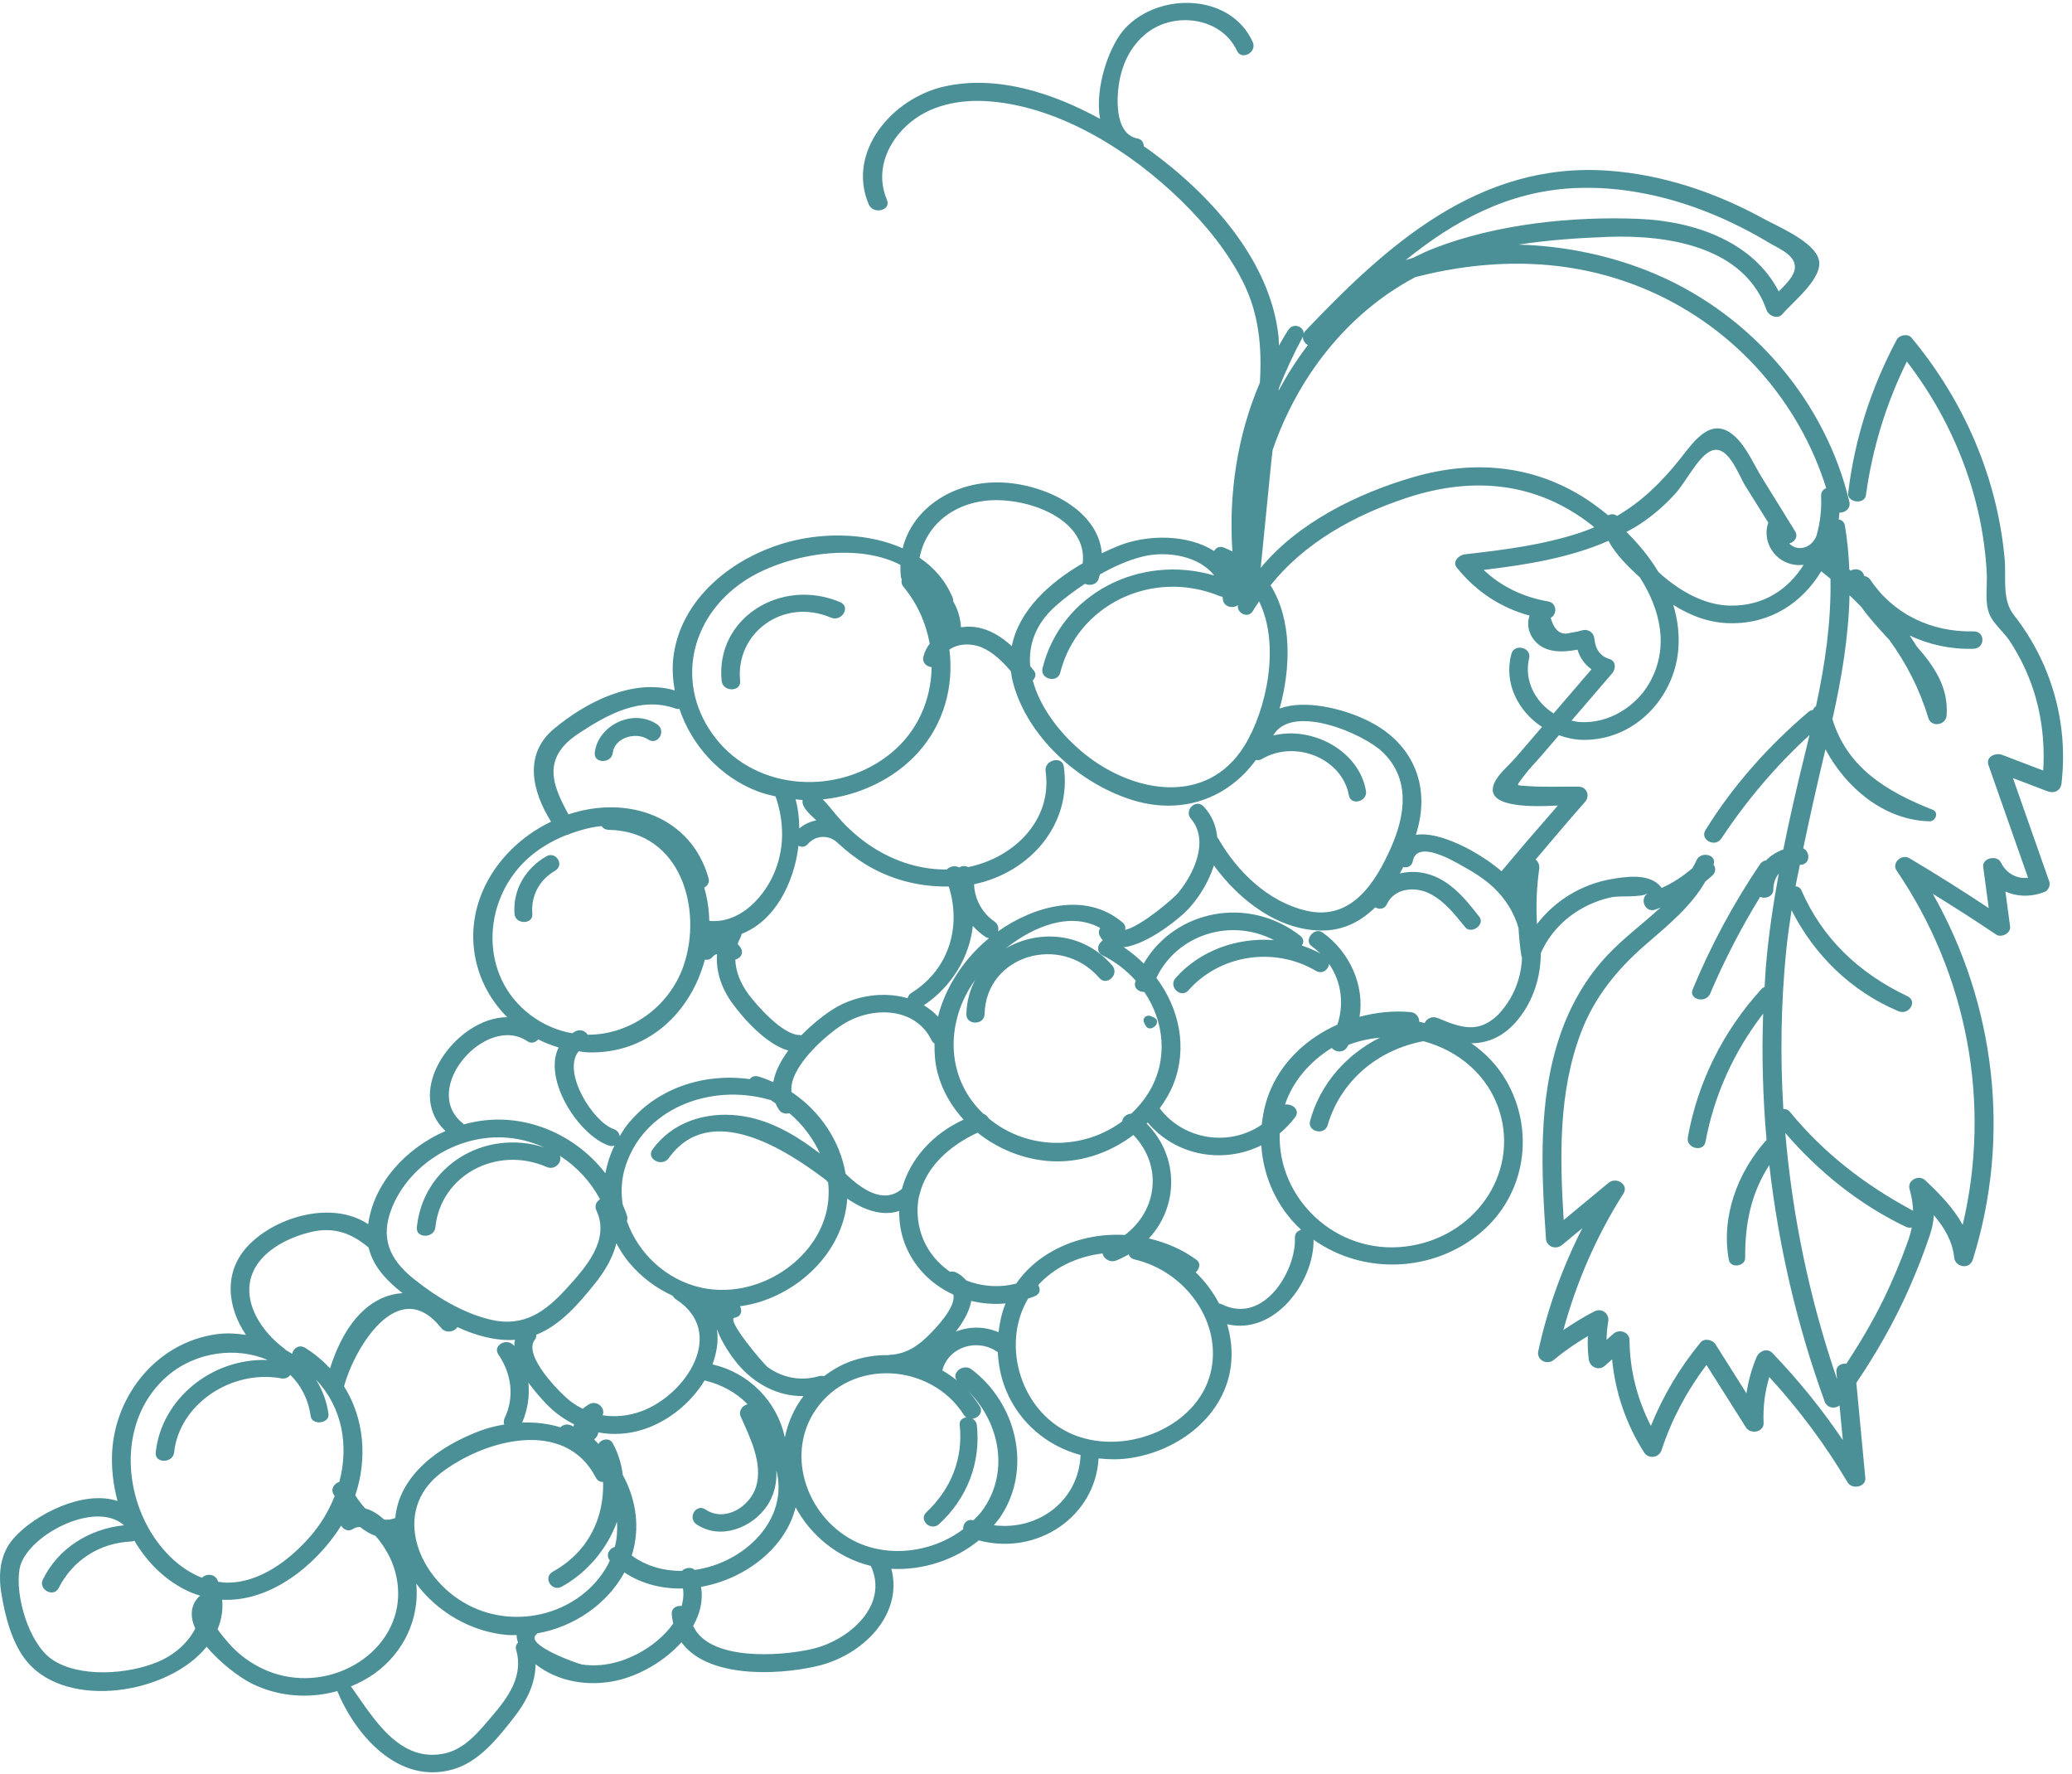 <svg width="139" height="119" viewBox="0 0 139 119" fill="none" xmlns="http://www.w3.org/2000/svg">
<path d="M77.399 68.238C77.337 68.211 77.275 68.183 77.213 68.156C76.905 68.02 76.606 68.302 76.753 68.594L76.841 68.768C77.14 69.367 78.038 68.521 77.399 68.238Z" fill="#4b9097"/>
<path d="M56.357 40.385C52.375 38.708 47.981 41.48 48.412 45.673C48.489 46.418 49.727 46.422 49.651 45.67C49.327 42.456 52.531 40.065 55.737 41.422C56.47 41.732 57.098 40.697 56.357 40.385Z" fill="#4b9097"/>
<path d="M44.088 48.586C42.448 47.469 40.082 48.684 39.9 50.495C39.827 51.231 41.028 51.214 41.109 50.492C41.225 49.467 42.675 49.054 43.483 49.599C44.128 50.032 44.724 49.02 44.088 48.586Z" fill="#4b9097"/>
<path d="M35.711 61.295C35.612 60.111 36.156 59.027 37.237 58.403C37.884 58.028 37.302 57.061 36.652 57.434C35.23 58.249 34.392 59.72 34.517 61.297C34.574 62.02 35.772 62.021 35.711 61.295Z" fill="#4b9097"/>
<path d="M125.135 99.126C124.934 97.001 124.733 94.875 124.532 92.749C125.879 90.759 127.064 88.678 128.035 86.497C128.564 85.309 129.04 84.102 129.452 82.874C129.636 82.326 129.716 81.9 129.725 81.5C130.431 82.324 130.983 83.239 131.096 84.341C131.164 84.999 132.128 85.172 132.343 84.49C134.909 76.325 133.899 67.415 129.658 59.944C131.09 60.831 132.51 61.735 133.903 62.677C134.27 62.925 134.906 62.584 134.849 62.153C134.744 61.367 134.638 60.581 134.533 59.793C135.326 60.154 136.278 60.176 137.181 59.812C137.422 59.715 137.56 59.368 137.48 59.138C136.666 56.82 135.851 54.503 135.037 52.187C135.808 52.481 136.579 52.776 137.35 53.069C137.816 53.247 138.24 53.028 138.296 52.546C138.608 49.843 138.216 47.138 137.118 44.622C136.594 43.42 135.919 42.288 135.097 41.245C134.282 40.212 134.597 38.739 134.482 37.481C133.986 32.053 131.787 26.931 128.236 22.653C127.986 22.352 127.411 22.468 127.243 22.782C125.515 26.025 124.411 29.464 123.984 33.074C123.908 33.712 125.085 33.861 125.174 33.216C125.606 30.087 126.519 27.096 127.92 24.247C131.094 28.373 133.011 33.33 133.281 38.435C133.33 39.352 133.119 40.408 133.479 41.24C133.739 41.841 134.454 42.421 134.828 42.998C135.172 43.528 135.483 44.078 135.755 44.645C136.82 46.863 137.213 49.269 137.07 51.681C136.153 51.331 135.235 50.98 134.318 50.631C133.864 50.458 133.202 50.762 133.393 51.307C134.279 53.828 135.166 56.35 136.052 58.873C135.259 58.969 134.578 58.552 134.228 57.843C133.969 57.319 132.964 57.55 133.043 58.142C133.166 59.062 133.29 59.984 133.413 60.905C131.667 59.751 129.898 58.629 128.09 57.56C127.567 57.251 126.891 57.885 127.228 58.379C132.011 65.412 133.593 74.035 131.668 82.151C131.061 81.042 130.14 80.092 129.16 79.168C128.716 78.749 127.938 79.172 128.101 79.746C128.257 80.294 128.323 80.757 128.339 81.206C125.108 79.478 122.34 77.338 120.058 74.553C119.945 74.415 119.79 74.374 119.636 74.388C119.424 70.91 119.473 67.416 119.81 63.932C119.904 62.963 120.041 62.004 120.187 61.047C121.686 64.009 124.136 66.463 127.352 67.821C128.058 68.12 128.669 67.152 127.954 66.814C124.689 65.265 122.243 62.925 120.846 59.712C120.77 59.538 120.62 59.46 120.453 59.441C120.539 58.959 120.652 58.482 120.746 58.002C121.417 58.027 121.489 57.159 120.971 56.896C121.431 54.679 121.934 52.471 122.461 50.258C123.828 52.826 126.401 55.02 129.449 55.086C129.858 55.094 130.076 54.478 129.662 54.315C126.478 53.064 123.904 51.436 122.929 48.237C123.545 45.487 124.011 42.716 124.076 39.928C124.343 40.177 124.599 40.433 124.852 40.69C125.399 41.467 126.081 42.198 126.751 42.929C127.88 44.484 128.771 46.198 129.358 48.146C129.559 48.812 130.536 48.649 130.587 47.992C130.731 46.111 129.761 44.691 128.579 43.348C128.432 43.102 128.268 42.865 128.11 42.625C129.412 43.237 130.868 43.562 132.396 43.514C133.189 43.489 133.19 42.328 132.393 42.347C129.554 42.414 127.002 41.174 125.478 38.894C125.371 38.735 125.222 38.654 125.067 38.633C125.06 38.611 125.049 38.592 125.043 38.57C124.909 38.157 124.445 38.102 124.15 38.276C124.119 38.252 124.092 38.224 124.061 38.2C124.021 37.222 123.932 36.242 123.767 35.26C123.724 35.002 123.551 34.875 123.351 34.84C123.368 34.689 123.388 34.538 123.397 34.386C123.77 34.394 124.171 34.108 124.064 33.658C122.498 27.048 117.656 21.215 111.101 18.402C108.272 17.188 105.076 16.492 101.87 16.407C103.866 16.096 105.9 15.961 107.858 15.888C111.965 15.733 117.032 16.573 118.511 20.795C118.646 21.183 119.251 21.446 119.575 21.065C120.287 20.228 122.337 18.632 122.014 17.41C121.694 16.202 119.311 15.217 118.286 14.656C115.115 12.919 111.56 11.709 107.889 11.448C99.158 10.828 92.971 16.519 87.552 22.212C87.501 22.266 87.482 22.324 87.456 22.381C87.482 21.911 86.775 21.622 86.446 22.102C86.207 22.449 86.011 22.82 85.796 23.18C85.782 22.975 85.792 22.768 85.77 22.564C85.22 17.471 81.201 13.032 77.058 10.034C76.953 9.958 76.836 9.884 76.729 9.809C76.728 9.575 76.605 9.344 76.323 9.293C74.679 8.996 74.896 6.295 75.152 5.162C75.411 4.017 75.988 2.943 76.958 2.196C78.865 0.728 81.963 1.207 82.978 3.4C83.296 4.086 84.343 3.501 84.042 2.826C82.589 -0.433 77.787 -0.577 75.478 1.901C74.4 3.059 73.429 5.896 73.795 7.971C70.62 6.233 66.92 5.028 63.412 5.787C59.827 6.564 56.781 10.217 58.282 13.712C58.583 14.413 59.802 14.117 59.5 13.407C58.739 11.619 59.398 9.75 60.817 8.429C62.313 7.037 64.407 6.633 66.445 6.803C71.255 7.202 75.964 10.257 79.227 13.443C80.883 15.059 82.38 16.892 83.4 18.935C84.476 21.091 84.661 23.336 84.519 25.667C82.993 29.221 82.416 33.161 82.676 36.989C82.49 36.899 82.31 36.803 82.108 36.727C81.795 36.608 81.565 36.744 81.449 36.958C79.688 35.833 76.973 35.816 74.982 36.63C74.629 36.774 74.272 36.936 73.916 37.106C73.674 34.266 70.268 32.525 67.308 32.365C64.124 32.193 61.237 33.998 60.555 36.776C58.296 35.761 55.434 35.7 53.061 36.304C49.179 37.293 45.625 40.172 45.169 44.116C45.084 44.849 45.139 45.583 45.263 46.305C42.407 45.479 39.281 47.123 37.173 48.873C35.084 50.609 35.718 53.105 36.966 55.111C33.63 56.718 31.371 60.062 31.798 63.676C32.007 65.443 32.819 67.018 34.026 68.223C30.65 68.228 26.995 73.146 29.886 75.858C27.223 77.011 25.072 79.366 24.699 82.11C22.355 80.533 18.621 81.536 16.702 83.492C14.951 85.276 15.244 87.666 16.499 89.533C15.863 89.435 15.212 89.393 14.544 89.485C10.501 90.039 7.774 93.576 7.53 97.278C7.457 98.379 7.58 99.542 7.885 100.675C5.587 99.907 2.321 101.585 0.924 103.167C-0.018 104.235 -0.123 105.594 0.098 106.917C0.35 108.428 0.817 110.29 1.857 111.499C4.584 114.669 11.287 113.632 13.867 110.445C14.78 111.554 16.101 112.527 16.897 112.921C18.698 113.81 20.749 113.95 22.627 113.422C23.824 116.324 26.703 119.75 30.418 118.664C32.165 118.153 33.413 116.549 34.456 115.221C35.319 114.124 35.927 112.919 35.928 111.618C35.938 111.627 35.949 111.637 35.959 111.645C37.458 112.808 39.489 113.131 41.35 112.721C42.906 112.379 44.577 111.419 45.716 110.147C47.425 112.526 52.037 112.389 54.798 111.751C57.917 111.031 60.602 108.27 59.796 105.223C61.911 105.335 64.064 104.628 65.663 103.316C69.615 104.365 73.484 101.693 73.697 97.818C74.375 97.891 75.071 97.905 75.786 97.8C79.168 97.305 82.186 94.888 82.578 91.572C82.687 90.644 82.586 89.71 82.325 88.817C85.508 89.569 88.16 85.969 88.121 83.15C91.502 85.54 96.16 85.33 99.321 82.681C102.363 80.13 102.98 75.844 101.057 72.501C100.463 71.469 99.651 70.628 98.709 69.975C99.852 69.96 100.908 69.517 101.834 68.381C102.864 67.116 103.367 65.52 103.362 63.93C103.931 62.655 104.903 61.601 106.172 60.903C106.756 60.581 107.386 60.338 108.044 60.192C108.72 60.043 109.973 60.232 110.561 59.916C109.956 60.241 110.346 61.246 111.036 61.013C111.088 60.995 111.135 60.971 111.187 60.953V60.954L111.189 60.953C111.264 60.926 111.331 60.892 111.404 60.865C110.251 61.93 108.954 62.886 107.873 64.024C106.399 65.577 105.351 67.422 104.67 69.4C103.16 73.782 103.402 78.547 103.711 83.081C103.747 83.613 104.373 83.849 104.792 83.501C105.245 83.125 105.699 82.75 106.152 82.374C104.817 84.997 103.819 87.754 103.194 90.625C103.065 91.216 103.783 91.597 104.256 91.198C104.968 90.594 105.73 90.086 106.523 89.612C106.5 90.129 106.512 90.645 106.584 91.178C106.652 91.681 107.236 91.981 107.667 91.598L108.146 91.172C108.367 93.384 109.066 95.491 110.297 97.421C110.59 97.881 111.297 97.773 111.461 97.275C112.141 95.205 113.154 93.301 114.478 91.548C115.361 92.944 116.243 94.341 117.126 95.737C117.44 96.233 118.337 96.054 118.311 95.438C118.265 94.367 118.393 93.355 118.692 92.356C120.693 94.545 122.449 96.892 123.945 99.424C124.244 99.923 125.193 99.74 125.135 99.126ZM127.846 82.28C127.991 82.349 128.127 82.353 128.253 82.327C128.187 82.641 128.095 82.967 127.965 83.329C127.503 84.619 126.97 85.884 126.369 87.122C125.638 88.626 124.781 90.062 123.864 91.467C123.516 91.427 123.155 91.609 123.195 92.03C123.208 92.17 123.221 92.31 123.235 92.45C123.231 92.455 123.229 92.46 123.225 92.465C121.392 87.115 120.242 81.581 119.767 75.992C121.993 78.572 124.688 80.764 127.846 82.28ZM120.996 37.884C119.984 39.502 118.332 40.661 116.057 40.619C114.334 40.588 112.643 39.636 111.257 38.366C110.675 37.393 109.938 36.497 109.112 35.68C109.44 35.499 109.768 35.319 110.081 35.109C110.952 34.526 111.718 33.849 112.411 33.082C113.055 32.368 113.861 30.763 114.656 30.307C115.88 29.602 116.599 31.814 117.098 32.612L118.624 35.051C118.228 36.181 118.879 37.487 120.133 37.827C120.422 37.906 120.713 37.915 120.996 37.884ZM79.892 54.913C81.149 56.386 80.085 58.624 79.025 59.9C78.761 60.218 76.614 62.096 75.474 62.374C75.52 62.208 75.489 62.027 75.308 61.872C72.852 59.781 69.372 60.756 66.951 62.47C67.012 62.24 66.958 61.977 66.705 61.802C65.866 61.222 65.381 60.283 65.346 59.309C69.169 58.502 71.912 55.235 71.367 51.42C71.258 50.658 70.037 50.973 70.145 51.726C70.607 54.962 68.079 57.513 64.957 58.156C64.751 58.062 64.515 58.065 64.35 58.186C64.094 58.026 63.72 58.104 63.522 58.311C63.483 58.312 63.446 58.318 63.407 58.318C61.506 58.313 59.705 57.653 58.191 56.59C57.368 56.011 56.651 55.331 56.021 54.568C55.942 54.472 55.457 53.861 55.196 53.617C57.629 53.365 59.978 52.252 61.573 50.491C63.345 48.533 63.994 46.011 63.692 43.57C64.278 43.15 65.184 43.129 65.869 43.427C66.66 43.771 67.267 44.382 67.814 45.023C67.849 45.301 67.903 45.585 67.983 45.874C68.944 49.362 72.241 52.435 75.8 53.606C79.245 54.741 82.373 53.554 84.25 50.973C84.377 50.999 84.519 50.988 84.668 50.9C86.903 49.59 90.046 50.876 90.491 53.346C90.619 54.062 91.75 53.761 91.636 53.06C91.202 50.387 88.066 48.677 85.41 49.331C86.667 47.135 91.467 49.202 92.753 50.442C94.631 52.251 94.27 54.681 93.324 56.828C92.328 59.087 90.721 61.773 87.688 61.093C85.046 60.501 82.962 58.407 81.718 56.23C81.702 56.201 81.678 56.187 81.659 56.162C81.588 55.424 81.329 54.712 80.75 54.098C80.221 53.538 79.412 54.349 79.892 54.913ZM78.858 65.607C78.36 66.177 79.221 66.998 79.726 66.424C81.832 64.03 85.476 63.468 88.275 65.113C88.714 65.371 89.116 65.033 89.163 64.655C89.987 65.85 90.177 67.325 89.723 68.721C87.769 69.593 86.129 71.066 85.267 73.014C84.923 73.791 84.732 74.607 84.644 75.43C82.505 76.913 79.431 76.496 77.798 74.337C78.16 73.834 78.483 73.306 78.712 72.733C79.689 70.287 79.115 67.631 77.576 65.59C78.962 62.679 82.565 61.544 85.462 63.054C83.01 62.864 80.492 63.744 78.858 65.607ZM68.172 86.09C67.016 86.388 65.853 86.282 64.824 85.884C64.66 85.687 64.457 85.501 64.153 85.349C64.005 85.275 63.864 85.272 63.735 85.302C62.751 84.623 61.993 83.63 61.696 82.388C61.512 81.618 61.513 80.903 61.652 80.238C61.669 80.2 61.679 80.165 61.687 80.127C62.125 78.275 63.675 76.854 65.581 75.969C66.872 77.003 68.481 77.689 70.173 77.858C72.306 78.072 74.395 77.37 76.034 76.124C78 78.179 77.666 81.162 75.465 82.829C73.535 82.724 71.572 83.202 69.951 84.32C69.23 84.817 68.639 85.421 68.172 86.09ZM67.458 87.421C67.203 88.038 67.067 88.693 66.986 89.355C66.028 88.939 64.998 88.96 64.113 89.318C64.124 89.304 64.136 89.291 64.147 89.277C64.598 88.697 65.035 87.96 65.158 87.253C65.899 87.433 66.674 87.499 67.458 87.421ZM46.731 102.242C48.334 103.318 50.459 102.468 51.448 101.013C51.954 100.268 52.12 99.45 52.084 98.616C52.937 101.955 49.91 104.835 46.606 105.297C46.374 105.076 45.964 105.145 45.745 105.362C44.565 105.372 43.388 105.066 42.378 104.331C42.967 102.508 42.68 100.573 41.78 98.926C41.692 98.197 41.478 97.479 41.106 96.799C40.886 96.397 40.318 96.52 40.148 96.853C40.135 96.842 40.125 96.829 40.113 96.817C40.09 96.792 40.08 96.765 40.051 96.741C39.976 96.678 39.916 96.606 39.863 96.531C40.012 96.422 40.121 96.261 40.135 96.072C41.09 96.247 42.096 96.207 43.109 95.889C44.842 95.345 46.362 94.081 47.269 92.588C48.426 92.865 49.411 93.416 50.15 94.184C49.814 94.266 49.517 94.629 49.696 95.027C50.324 96.429 51.193 98.162 50.719 99.719C50.32 101.032 48.658 102.127 47.328 101.244C46.689 100.818 46.099 101.818 46.731 102.242ZM29.586 89.059C29.902 89.457 30.485 89.329 30.684 89.012C31.919 89.576 33.242 89.952 34.549 89.863C34.512 89.997 34.507 90.137 34.501 90.277C34.055 89.677 33.006 90.22 33.438 90.852C34.313 92.132 34.529 93.704 33.853 95.112C33.779 95.266 33.784 95.413 33.83 95.543C33.285 95.637 32.746 95.764 32.23 95.957C29.334 97.039 26.771 99.017 26.517 101.811C26.253 101.923 26.002 101.946 25.762 101.916C25.37 101.556 24.947 101.284 24.511 101.179C24.256 100.909 24.027 100.6 23.833 100.294C24.657 97.833 24.44 95.146 23.082 92.985L23.083 92.984C23.69 90.625 26.671 85.382 29.586 89.059ZM42.097 75.421C41.896 75.673 41.735 75.94 41.571 76.206C41.541 76.003 41.417 75.81 41.162 75.723C39.774 75.249 37.675 71.894 38.822 70.509C39 70.528 39.168 70.57 39.35 70.579C43.455 70.756 46.352 67.881 47.286 64.358C47.459 64.4 47.647 64.365 47.799 64.179C47.875 64.087 47.985 64.024 48.101 63.984C48.015 65.125 48.39 66.272 49.112 67.267C49.847 68.281 51.392 70.048 52.882 70.46C52.382 71.138 52 71.863 51.878 72.579C51.556 72.436 51.226 72.306 50.883 72.204C50.613 72.125 50.411 72.218 50.3 72.377C47.215 71.954 44.048 72.979 42.097 75.421ZM62.923 68.193C62.65 67.879 62.323 67.637 61.975 67.426C63.832 66.183 65.041 64.198 65.262 62.105C65.504 62.368 65.779 62.612 66.093 62.827C66.182 62.887 66.268 62.915 66.352 62.927C66.285 62.983 66.214 63.036 66.149 63.092C64.599 64.431 63.417 66.246 62.923 68.193ZM60.508 79.737C59.26 80.805 57.784 79.742 56.728 78.731C56.358 76.532 55.013 74.513 53.097 73.243C52.902 71.583 55.461 69.371 56.603 68.671C58.557 67.472 61.411 67.551 62.491 69.767C62.543 69.873 62.615 69.941 62.693 69.99C62.68 70.632 62.724 71.279 62.887 71.917C63.189 73.104 63.809 74.188 64.645 75.095C62.587 76.028 61.043 77.741 60.508 79.737ZM61.148 66.591C60.996 66.687 60.917 66.816 60.886 66.95C59.299 66.486 57.408 66.761 55.976 67.634C55.321 68.033 54.502 68.677 53.762 69.437C53.723 69.431 53.691 69.417 53.646 69.418C52.544 69.439 50.781 67.46 50.206 66.677C49.688 65.972 49.351 65.174 49.329 64.362C49.661 64.276 49.915 63.954 49.69 63.576C49.633 63.48 49.56 63.397 49.486 63.318C49.539 63.162 49.604 63.007 49.686 62.853C49.725 62.779 49.741 62.707 49.749 62.637C51.969 61.776 53.272 59.234 53.565 56.727C53.761 56.834 54.004 56.83 54.198 56.605C54.737 55.978 55.689 55.978 56.246 56.587C56.257 56.599 56.27 56.602 56.281 56.612C56.791 57.08 57.338 57.508 57.931 57.886C59.618 58.958 61.622 59.502 63.649 59.457C64.486 62.105 63.713 64.984 61.148 66.591ZM51.623 73.762C51.643 73.768 51.659 73.763 51.678 73.767C51.801 73.836 51.906 73.929 52.026 74.004C52.087 74.146 52.158 74.287 52.251 74.424C52.426 74.683 52.707 74.73 52.95 74.659C53.842 75.413 54.547 76.347 55.009 77.373C53.401 76.142 51.628 75.069 49.546 74.821C47.285 74.552 45.068 75.291 43.773 77.098C43.323 77.727 44.412 78.305 44.861 77.678C47.615 73.837 52.633 77.038 55.408 79.144C55.458 79.197 55.503 79.249 55.555 79.302C55.631 80.011 55.59 80.737 55.392 81.462C54.485 84.782 50.621 87.145 47.055 86.366C44.674 85.847 42.799 84.038 42.055 81.897C42.088 81.802 42.103 81.697 42.07 81.575C41.996 81.301 41.874 81.044 41.772 80.781C41.654 79.988 41.68 79.174 41.913 78.379C43.084 74.377 47.618 72.616 51.623 73.762ZM42.195 84.674C43 85.644 44.011 86.397 45.132 86.91C45.178 86.997 45.241 87.079 45.344 87.145C48.795 89.373 46.002 93.587 43.003 94.664C42.14 94.974 41.261 95.059 40.421 94.922C40.641 94.465 40.075 93.891 39.541 94.175C39.377 94.263 39.232 94.371 39.102 94.493C38.814 94.35 38.532 94.185 38.266 93.978C37.563 93.43 35.042 90.897 35.884 89.843C35.967 89.74 35.984 89.63 35.972 89.525C37.601 88.88 38.83 87.43 39.882 86.127C40.57 85.276 41.115 84.353 41.349 83.387C41.587 83.831 41.857 84.267 42.195 84.674ZM38.469 95.691C38.419 95.667 38.377 95.632 38.327 95.608C38.039 95.473 37.771 95.56 37.594 95.73C36.782 95.48 35.909 95.382 35.031 95.412C35.397 94.552 35.542 93.633 35.447 92.732C35.837 93.278 36.28 93.772 36.639 94.149C37.192 94.73 37.827 95.187 38.51 95.527C38.495 95.582 38.479 95.636 38.469 95.691ZM29.575 98.796C32.492 96.553 37.895 95.081 39.975 99.107C40.087 99.323 40.272 99.403 40.46 99.396C40.523 101.805 39.495 104.078 37.081 105.419C36.404 105.795 37.007 106.794 37.686 106.42C39.4 105.475 40.741 103.863 41.394 102.059C41.423 102.622 41.396 103.19 41.246 103.751C40.872 103.858 40.611 104.301 40.908 104.66C40.855 104.773 40.811 104.888 40.749 104.998C38.981 108.176 34.738 109.382 31.427 107.658C28.072 105.913 26.202 101.39 29.575 98.796ZM47.794 91.514C48.084 90.735 48.215 89.929 48.092 89.146C48.409 90.05 49.105 91.019 49.432 91.418C50.539 92.769 52.161 93.676 53.906 93.633C53.278 94.454 52.857 95.406 52.652 96.41C52.143 94.044 50.303 92.085 47.794 91.514ZM55.271 92.305C55.172 92.276 55.063 92.266 54.934 92.303C53.717 92.65 52.532 92.421 51.517 91.709C51.253 91.524 48.669 88.485 49.285 88.381C49.738 88.304 49.808 87.909 49.644 87.61C50.095 87.549 50.546 87.456 50.993 87.314C54.124 86.316 56.613 83.597 56.835 80.432C56.836 80.418 56.833 80.405 56.834 80.39C57.908 81.135 59.168 81.608 60.324 81.22C60.319 81.909 60.407 82.613 60.665 83.322C61.26 84.956 62.478 86.155 63.958 86.831C64.141 87.7 62.723 89.129 62.361 89.497C61.623 90.249 60.805 90.818 59.688 90.871C59.657 90.871 59.635 90.885 59.607 90.889C58.726 90.877 57.828 91.016 56.95 91.353C56.326 91.592 55.777 91.927 55.271 92.305ZM76.768 66.531C78.108 68.516 78.393 71.084 77.065 73.266C76.738 73.804 76.34 74.275 75.898 74.692C75.584 74.705 75.305 74.943 75.283 75.21C72.96 76.943 69.646 77.196 67.025 75.524C66.77 75.362 66.537 75.185 66.315 75.001C66.243 74.864 66.124 74.756 65.976 74.706C63.639 72.504 63.386 69.115 65.019 66.33C65.133 66.135 65.27 65.933 65.416 65.731C65.064 66.406 64.846 67.175 64.83 68.031C64.816 68.774 66.033 68.77 66.05 68.028C66.135 64.074 71.15 62.589 73.748 65.592C74.251 66.174 75.114 65.343 74.619 64.765C72.662 62.485 69.64 62.345 67.469 63.611C69.353 62.116 71.799 61.14 73.804 62.239C73.711 62.391 73.679 62.577 73.78 62.775C73.84 62.893 73.911 62.988 73.986 63.077C73.63 63.298 73.496 63.843 73.983 64.086C74.841 64.514 75.587 65.095 76.193 65.778C76.185 65.8 76.174 65.819 76.167 65.842C76.019 66.272 76.395 66.54 76.768 66.531ZM54.766 55.024C54.341 55.102 53.945 55.286 53.621 55.566C53.615 54.877 53.537 54.209 53.368 53.608C53.527 53.621 53.684 53.655 53.843 53.659C53.831 53.733 53.826 53.81 53.844 53.882C53.947 54.299 54.398 54.676 54.766 55.024ZM94.981 55.996C95.007 55.911 95.036 55.824 95.06 55.74C95.974 52.587 94.73 49.709 91.575 48.249C90.018 47.528 87.562 46.899 85.843 47.522C86.598 44.793 86.686 41.579 85.234 39.256C87.497 36.415 90.855 34.54 94.431 33.371C98.836 31.931 103.083 32.338 106.748 35.194C106.817 35.248 106.883 35.314 106.952 35.369C106.647 35.496 106.335 35.617 106.006 35.727C103.519 36.554 100.88 36.882 98.276 37.178C97.872 37.223 97.404 37.672 97.728 38.072C99.007 39.651 100.638 40.75 102.611 41.289C102.418 41.819 102.515 42.44 102.93 42.946C103.63 43.799 104.79 43.769 105.827 43.573C105.986 44.11 106.296 44.553 106.765 44.893C105.918 45.878 105.072 46.864 104.225 47.849C102.972 47.067 102.23 45.615 102.581 44.153C102.756 43.426 101.588 43.132 101.391 43.861C100.868 45.795 101.827 47.694 103.445 48.757C102.86 49.439 102.274 50.12 101.688 50.802C101.242 51.321 100.519 51.894 100.245 52.525C99.543 54.146 102.569 54.13 104.51 54.029C103.236 55.486 101.968 56.949 100.732 58.436L100.731 58.438C100.107 57.904 99.407 57.429 98.651 57.013C97.735 56.511 96.142 55.8 94.981 55.996ZM108.155 45.158C108.388 44.886 108.428 44.388 108.018 44.215C107.385 44.041 107.032 43.586 106.96 42.847C106.936 42.465 106.577 42.169 106.166 42.271C105.907 42.346 105.643 42.402 105.375 42.438C104.725 42.647 104.277 42.314 104.029 41.44C104.49 41.201 104.426 40.438 103.874 40.343C102.189 40.049 100.709 39.344 99.529 38.225C102.383 37.884 105.304 37.418 107.909 36.272C108.37 37.187 109.313 38.085 110.013 38.729C111.398 40.901 111.999 43.441 110.648 45.813C109.754 47.384 107.92 48.555 105.983 48.429C105.79 48.417 105.609 48.371 105.426 48.332C106.335 47.275 107.245 46.216 108.155 45.158ZM105.562 12.619C108.68 12.464 111.801 13.126 114.662 14.276C116.061 14.838 117.406 15.52 118.689 16.288C119.41 16.72 120.728 17.218 120.343 18.258C120.187 18.681 119.748 19.131 119.327 19.547C117.632 16.252 113.748 14.839 109.961 14.681C105.49 14.493 100.385 15.032 96.228 16.644C95.737 16.834 95.266 17.055 94.803 17.288C94.635 17.338 94.469 17.392 94.302 17.445C97.512 14.842 101.155 12.838 105.562 12.619ZM85.784 26.058C86.251 24.894 86.777 23.741 87.392 22.607C87.4 22.592 87.399 22.579 87.405 22.564C87.39 22.802 87.529 23.031 87.739 23.145C87.002 24.108 86.352 25.134 85.775 26.198C85.779 26.152 85.781 26.105 85.784 26.058ZM85.276 31.045C85.305 30.758 85.341 30.466 85.374 30.178C87.029 25.372 90.305 21.044 94.949 18.584C100.202 17.241 105.598 17.287 110.697 19.532C116.487 22.083 120.725 27.011 122.512 32.744C122.309 32.818 122.154 32.989 122.168 33.264C122.211 34.131 122.111 35.03 121.872 35.889C121.701 36.428 121.143 36.871 120.518 36.732C120.321 36.687 120.166 36.583 120.032 36.456C120.381 36.359 120.658 36.008 120.421 35.626C119.678 34.425 118.935 33.224 118.191 32.022C117.643 31.137 117.168 29.98 116.371 29.258C114.814 27.848 113.645 29.595 112.73 30.752C111.46 32.356 110.132 33.641 108.474 34.608C108.329 34.471 108.069 34.458 107.892 34.567C107.551 34.289 107.205 34.019 106.851 33.769C103.251 31.23 99.075 30.767 94.831 31.996C91.068 33.086 87.058 35.065 84.574 38.093L85.276 31.045ZM81.458 38.6C76.463 37.122 71.174 39.825 69.936 44.825C69.756 45.552 70.943 45.848 71.126 45.117C72.262 40.584 77.287 38.104 81.842 39.988C81.901 40.013 81.957 40.015 82.015 40.024C82.02 40.074 82.032 40.121 82.035 40.173C82.066 40.709 82.718 40.848 83.043 40.583C82.951 41.127 83.744 41.528 84.063 40.96C84.185 40.742 84.333 40.546 84.467 40.338C85.901 43.238 84.98 47.618 83.466 50.046C80.969 54.047 76.082 53.209 72.819 50.611C71.206 49.326 69.784 47.519 69.283 45.64C69.461 45.458 69.541 45.206 69.359 44.98C69.278 44.879 69.193 44.777 69.11 44.674C68.99 43.269 69.448 41.866 70.808 40.653C71.387 40.136 72.068 39.631 72.782 39.156C73.106 39.305 73.568 39.232 73.709 38.808C73.74 38.715 73.753 38.626 73.778 38.534C74.705 38.01 75.677 37.571 76.636 37.333C78.314 36.917 80.448 37.294 81.458 38.6ZM66.792 33.546C69.407 33.527 72.953 34.989 72.635 37.78C70.348 39.108 68.336 40.985 67.877 43.34C67.146 42.669 66.298 42.138 65.26 42.042C64.993 42.017 64.727 42.038 64.466 42.072C64.432 41.464 64.255 40.859 63.942 40.325C63.95 40.25 63.94 40.168 63.903 40.077C63.43 38.933 62.649 38.06 61.691 37.409C62.127 35.117 64.159 33.565 66.792 33.546ZM49.948 38.957C52.543 37.24 57.348 36.296 60.406 37.888C60.399 38.145 60.405 38.406 60.434 38.674C60.442 38.743 60.467 38.8 60.493 38.856C60.461 39.019 60.472 39.191 60.605 39.352C61.535 40.468 62.123 41.797 62.37 43.173C62.178 43.425 62.028 43.712 61.946 44.04C61.845 44.445 62.161 44.709 62.499 44.751C62.466 46.917 61.577 49.05 59.753 50.532C56.261 53.371 50.815 53.084 48.021 49.53C45.268 46.03 46.216 41.426 49.948 38.957ZM38.783 49.218C40.684 47.955 42.939 46.681 45.305 47.518C45.406 47.554 45.497 47.56 45.58 47.55C46.401 49.991 48.308 52.118 50.839 53.08C51.227 53.227 51.628 53.325 52.031 53.414C52.032 53.416 52.031 53.418 52.032 53.42C52.635 55.185 52.648 57.055 51.84 58.77C51.1 60.341 49.535 61.952 47.586 61.762C47.563 61.008 47.455 60.254 47.243 59.533C47.463 59.419 47.615 59.2 47.532 58.902C46.394 54.822 42.168 53.277 38.136 54.621C37.037 52.633 36.346 50.838 38.783 49.218ZM35.242 57.736C36.018 56.987 36.974 56.416 37.989 56.01C38.084 55.998 38.172 55.965 38.252 55.916C38.939 55.666 39.644 55.474 40.351 55.406C40.449 55.547 40.606 55.652 40.838 55.657C45.757 55.759 47.132 61.071 45.861 64.761C44.896 67.565 42.227 69.416 39.423 69.4C39.272 69.156 38.952 69.002 38.605 69.17C38.524 69.209 38.464 69.26 38.391 69.303C37.419 69.134 36.454 68.738 35.56 68.058C32.177 65.482 32.327 60.549 35.242 57.736ZM31.05 75.344C28.153 73.038 32.616 67.956 35.384 69.841C35.644 70.019 35.931 69.914 36.106 69.714C36.542 69.928 36.994 70.119 37.477 70.254C36.399 72.407 38.83 76.162 40.857 76.838C40.999 76.885 41.118 76.872 41.224 76.835C40.93 77.435 40.73 78.058 40.61 78.692C38.798 76.331 35.782 74.824 32.612 75.132C32.107 75.181 31.604 75.278 31.111 75.416C31.088 75.393 31.077 75.365 31.05 75.344ZM33.711 76.288C34.707 76.327 35.65 76.571 36.516 76.959C32.501 75.682 28.377 78.201 27.963 82.322C27.887 83.076 29.132 83.066 29.207 82.319C29.558 78.827 33.32 76.809 36.671 78.269C37.244 78.519 37.741 77.927 37.553 77.514C38.69 78.246 39.626 79.261 40.252 80.436C40.016 80.584 39.86 80.871 40.007 81.182C40.945 83.169 39.287 85.017 37.993 86.434C36.611 87.948 35.165 89.032 32.945 88.519C31.045 88.08 29.199 86.94 27.729 85.754C26.103 84.441 25.51 83.012 26.276 81.054C27.383 78.226 30.5 76.163 33.711 76.288ZM17.359 84.66C18.141 83.616 19.591 82.925 20.889 82.624C22.435 82.266 23.617 82.739 24.729 83.674C25.02 84.928 25.934 85.897 27.004 86.733C26.557 86.76 26.106 86.858 25.667 87.05C23.793 87.865 22.736 89.909 22.14 91.774C21.662 91.267 21.115 90.802 20.476 90.404C20.057 90.144 19.67 90.442 19.597 90.806C19.464 90.707 19.311 90.635 19.171 90.545C19.149 90.524 19.139 90.5 19.112 90.48C17.295 89.154 15.839 86.691 17.359 84.66ZM11.217 92.301C13.115 90.651 15.876 90.311 17.966 91.219C14.233 91.068 10.825 93.823 10.446 97.419C10.367 98.167 11.601 98.157 11.68 97.416C12.027 94.177 15.521 91.839 18.868 92.448C19.14 92.497 19.352 92.385 19.477 92.217C20.18 92.905 20.679 93.826 20.842 94.984C20.932 95.624 22.123 95.483 22.036 94.836C21.924 94 21.629 93.225 21.2 92.534C22.987 94.421 23.404 96.987 22.765 99.389C22.432 99.494 22.165 99.841 22.375 100.224C22.397 100.264 22.427 100.307 22.45 100.348C22.068 101.321 21.515 102.248 20.801 103.064C19.432 104.631 17.357 106.238 15.08 106.145C14.927 106.138 14.78 106.109 14.631 106.088C14.623 106.067 14.623 106.048 14.615 106.027C14.429 105.536 13.824 105.528 13.55 105.821C12.131 105.273 10.97 104.114 10.201 102.894C8.156 99.657 8.138 94.977 11.217 92.301ZM10.587 111.464C8.617 112.299 5.303 112.552 3.478 111.291C1.935 110.225 0.995 107.014 1.313 105.226C1.702 103.045 6.363 100.556 8.32 102.301C5.96 102.547 3.888 103.869 2.875 105.94C2.549 106.606 3.597 107.181 3.937 106.507C4.864 104.673 6.646 103.485 8.81 103.39C8.888 103.386 8.953 103.365 9.016 103.34C9.893 104.818 11.141 106.066 12.752 106.781C12.981 106.882 13.209 106.959 13.438 107.029C13.403 107.053 13.366 107.069 13.332 107.104C12.745 107.718 12.762 108.471 13.098 109.233C12.6 110.194 11.724 110.983 10.587 111.464ZM23.758 111.677C21.997 112.677 19.833 112.844 17.942 112.066C17.149 111.74 16.407 111.261 15.796 110.683C15.6 110.498 15.021 109.892 14.595 109.277C14.85 108.666 14.971 108.004 14.905 107.295C18.153 107.461 21.203 104.972 22.846 102.392C22.861 102.37 22.871 102.345 22.885 102.321C23.039 102.589 23.369 102.761 23.688 102.546C23.844 102.441 24.003 102.414 24.162 102.42C24.482 102.674 24.823 102.885 25.186 103.013C25.661 103.524 26.041 104.216 26.184 104.522C26.565 105.342 26.743 106.227 26.706 107.124C26.624 109.033 25.472 110.703 23.758 111.677ZM32.992 115.122C32.165 116.084 31.237 117.271 29.903 117.587C26.782 118.328 25.007 115.15 23.544 113.107C24.088 112.881 24.615 112.609 25.103 112.261C27.119 110.825 28.145 108.534 27.928 106.219C29.34 108.122 31.618 109.467 34.078 109.663C34.272 109.678 34.464 109.663 34.658 109.664C34.66 109.831 34.688 109.999 34.754 110.168C34.635 110.285 34.567 110.448 34.627 110.655C35.13 112.392 34.107 113.826 32.992 115.122ZM42.794 110.912C41.644 111.515 40.373 111.826 39.06 111.643C38.764 111.601 35.112 110.294 35.994 109.613C36.019 109.594 36.028 109.571 36.048 109.55C38.51 109.12 40.738 107.582 41.887 105.467C43.076 106.255 44.446 106.573 45.818 106.542C45.878 106.946 45.833 107.337 45.729 107.716C45.392 107.674 45.034 107.85 45.063 108.262C45.079 108.485 45.118 108.691 45.164 108.891C44.576 109.732 43.691 110.441 42.794 110.912ZM54.479 110.598C52.256 111.112 47.542 111.385 46.502 109.051C46.952 108.237 47.19 107.353 47.027 106.432C49.986 105.917 52.711 103.817 53.374 101.095C54.395 102.997 56.224 104.498 58.42 105.027C58.421 105.03 58.42 105.031 58.422 105.033C59.647 107.676 56.968 110.022 54.479 110.598ZM64.613 102.567C62.45 104.204 59.251 104.577 56.873 103.112C53.949 101.309 52.777 97.382 54.727 94.545C57.131 91.049 62.462 91.443 64.651 94.885C64.702 94.965 64.763 95.025 64.83 95.069C64.573 95.095 64.35 95.258 64.383 95.578C64.617 97.807 63.823 99.852 62.146 101.43C61.601 101.943 62.439 102.731 62.993 102.227C64.896 100.496 65.814 98.054 65.528 95.575C65.505 95.374 65.385 95.238 65.236 95.154C65.628 95.106 65.981 94.724 65.719 94.308C65.499 93.959 65.25 93.633 64.978 93.33C67.116 95.464 67.737 98.871 65.849 101.375C65.687 101.591 65.489 101.776 65.3 101.968C64.865 101.847 64.59 102.203 64.613 102.567ZM66.673 102.299C66.853 102.081 67.034 101.864 67.186 101.627C69.229 98.448 68.193 94.129 65.187 91.853C64.606 91.412 63.81 92.093 64.185 92.581C63.882 92.329 63.555 92.113 63.217 91.916C63.617 90.342 65.557 89.715 66.936 90.69C66.983 91.548 67.145 92.407 67.482 93.226C68.391 95.436 70.249 96.987 72.49 97.592C72.371 100.629 69.678 102.683 66.673 102.299ZM81.196 92.141C80.279 95.688 75.629 97.607 72.145 96.278C68.515 94.893 67.094 90.246 68.972 87.094C69.121 87.045 69.27 86.998 69.418 86.938C69.795 86.785 69.812 86.451 69.645 86.197C70.746 84.975 72.305 84.271 73.96 84.071C74.038 84.409 74.445 84.718 74.89 84.54C75.184 84.423 75.457 84.285 75.717 84.135C75.774 84.286 75.883 84.42 76.105 84.471C79.574 85.271 82.066 88.778 81.196 92.141ZM81.965 87.479C81.901 87.447 81.84 87.437 81.779 87.427C81.378 86.656 80.848 85.945 80.213 85.336C80.465 85.119 80.579 84.73 80.269 84.501C79.314 83.796 78.213 83.331 77.067 83.064C79.068 80.928 79.117 77.565 76.923 75.361C76.947 75.337 76.974 75.316 76.997 75.293C78.91 77.562 82.096 78.069 84.614 76.819C84.745 78.933 85.664 80.99 87.288 82.486C87.049 82.548 86.855 82.726 86.868 83.032C86.963 85.201 84.788 88.883 81.965 87.479ZM100.597 74.546C101.904 78.764 98.89 83.049 94.285 83.606C89.583 84.174 85.683 80.34 85.852 76.014C86.228 75.701 86.577 75.342 86.886 74.929C87.242 74.453 86.692 74.004 86.202 74.087C86.75 72.483 87.891 71.177 89.342 70.287C89.569 70.568 90.08 70.65 90.36 70.257C90.401 70.2 90.421 70.136 90.459 70.079C91.15 69.817 91.863 69.663 92.575 69.594C90.293 70.739 88.546 72.736 87.886 75.185C87.693 75.9 88.853 76.187 89.062 75.473C89.921 72.539 92.369 70.424 95.486 69.833C97.84 70.46 99.844 72.115 100.597 74.546ZM101.279 67.036C100.806 67.816 100.099 68.649 99.116 68.853C98.213 69.041 97.239 68.608 96.441 68.278C96.055 68.118 95.705 68.334 95.569 68.615C95.449 68.588 95.331 68.553 95.209 68.53C95.213 68.235 95.016 67.918 94.618 67.881C93.46 67.775 92.306 67.904 91.205 68.198C91.551 66.095 90.55 63.842 88.722 62.542C88.177 62.154 87.44 63.06 87.989 63.456C88.202 63.61 88.396 63.776 88.574 63.95C88.173 63.736 87.761 63.557 87.334 63.418C87.47 63.216 87.479 62.959 87.219 62.757C83.704 60.025 78.785 61.058 76.727 64.629C76.317 64.228 75.88 63.851 75.389 63.535C77.011 63.33 79.175 61.587 79.817 60.863C80.508 60.085 81.107 59.087 81.434 58.047C83.127 60.374 85.828 62.493 88.857 62.407C90.229 62.367 91.347 61.749 92.257 60.857C92.527 61.011 92.881 60.991 93.043 60.639C93.522 59.593 94.87 59.431 95.868 59.914C96.884 60.406 97.611 61.349 98.29 62.185C98.701 62.69 99.644 62.015 99.242 61.495C98.248 60.211 97.092 58.781 95.315 58.52C94.845 58.451 94.364 58.474 93.91 58.58C93.985 58.44 94.064 58.301 94.133 58.159C94.414 58.215 94.713 58.107 94.778 57.758C95.054 56.286 97.518 57.756 98.032 58.04C98.804 58.465 99.566 58.93 100.201 59.531C101.005 60.292 101.57 61.217 101.868 62.232C101.907 62.849 101.963 63.468 102.058 64.09C102.066 64.144 102.087 64.184 102.106 64.227C102.066 65.208 101.795 66.185 101.279 67.036ZM118.901 90.748C118.543 90.375 118.003 90.633 117.84 91.022C117.503 91.821 117.286 92.628 117.161 93.451C116.468 92.355 115.775 91.259 115.083 90.163C114.894 89.865 114.346 89.719 114.083 90.038C112.665 91.761 111.565 93.623 110.749 95.637C109.832 93.835 109.336 91.922 109.316 89.878C109.311 89.348 108.63 89.105 108.233 89.457C108.08 89.594 107.927 89.73 107.774 89.866C107.78 89.457 107.815 89.048 107.889 88.626C107.977 88.126 107.468 87.698 106.962 87.956C106.227 88.331 105.541 88.755 104.878 89.211C105.76 85.989 107.086 82.921 108.908 80.051C109.291 79.448 108.426 78.905 107.908 79.335C106.905 80.166 105.903 80.998 104.9 81.829C104.636 77.63 104.541 73.265 106.053 69.272C106.937 66.937 108.435 65.061 110.354 63.395C111.891 62.06 113.433 60.816 114.41 59.117C114.569 58.983 114.731 58.856 114.884 58.709C115.124 58.478 115.097 58.2 114.952 57.99C115.201 57.304 114.081 57.062 113.804 57.714C113.726 57.897 113.624 58.061 113.532 58.234C112.901 58.767 112.234 59.22 111.473 59.556C111.41 59.469 111.338 59.385 111.252 59.307C110.474 58.607 109.107 58.791 108.151 58.953C106.074 59.305 104.305 60.421 103.107 61.98C103.039 60.745 103.082 59.508 103.259 58.272C103.295 58.023 103.192 57.791 103.016 57.654C104.115 56.356 105.209 55.054 106.337 53.779C106.68 53.392 106.466 52.767 105.887 52.76C104.762 52.748 103.604 52.807 102.482 52.722C101.649 52.659 101.706 52.765 102.182 52.106C102.529 51.626 102.988 51.169 103.376 50.717C103.778 50.249 104.179 49.782 104.581 49.314C105.091 49.491 105.625 49.617 106.193 49.624C109.692 49.661 112.271 46.799 112.579 43.671C112.685 42.594 112.549 41.557 112.25 40.567C113.379 41.289 114.651 41.777 116.06 41.801C118.843 41.848 120.943 40.366 122.173 38.318C122.385 38.481 122.592 38.647 122.797 38.815C122.853 41.684 122.437 44.538 121.827 47.363C121.733 47.425 121.665 47.514 121.62 47.617C121.516 47.635 121.412 47.671 121.315 47.753C118.613 50.058 116.247 52.702 114.411 55.678C114.014 56.32 115.057 56.871 115.473 56.245C117.165 53.696 119.114 51.385 121.39 49.303C121.276 49.782 121.161 50.259 121.044 50.736C120.532 52.815 120.054 54.892 119.634 56.977C119.195 57.128 118.794 57.379 118.478 57.706C118.324 57.729 118.176 57.807 118.069 57.965C116.274 60.627 114.766 63.42 113.553 66.361C113.27 67.047 114.438 67.321 114.724 66.648C115.678 64.403 116.799 62.239 118.079 60.152C118.426 60.32 118.964 60.124 118.963 59.67C118.962 59.258 119.097 58.88 119.33 58.585C118.949 60.674 118.633 62.775 118.458 64.905C118.423 65.333 118.408 65.763 118.381 66.192C118.306 66.22 118.233 66.265 118.165 66.339C115.577 69.184 113.889 72.59 113.227 76.29C113.097 77.017 114.274 77.318 114.412 76.581C115.003 73.432 116.306 70.55 118.281 67.99C118.182 70.813 118.26 73.639 118.51 76.452C116.549 78.634 115.449 81.64 115.979 84.495C116.09 85.093 117.08 84.946 117.076 84.359C117.058 82.063 117.473 80.029 118.695 78.141C119.309 83.531 120.539 88.858 122.405 93.994C122.566 94.436 123.062 94.522 123.405 94.267C123.478 95.04 123.551 95.813 123.625 96.587C122.227 94.519 120.653 92.573 118.901 90.748Z" fill="#4b9097"/>
</svg>
